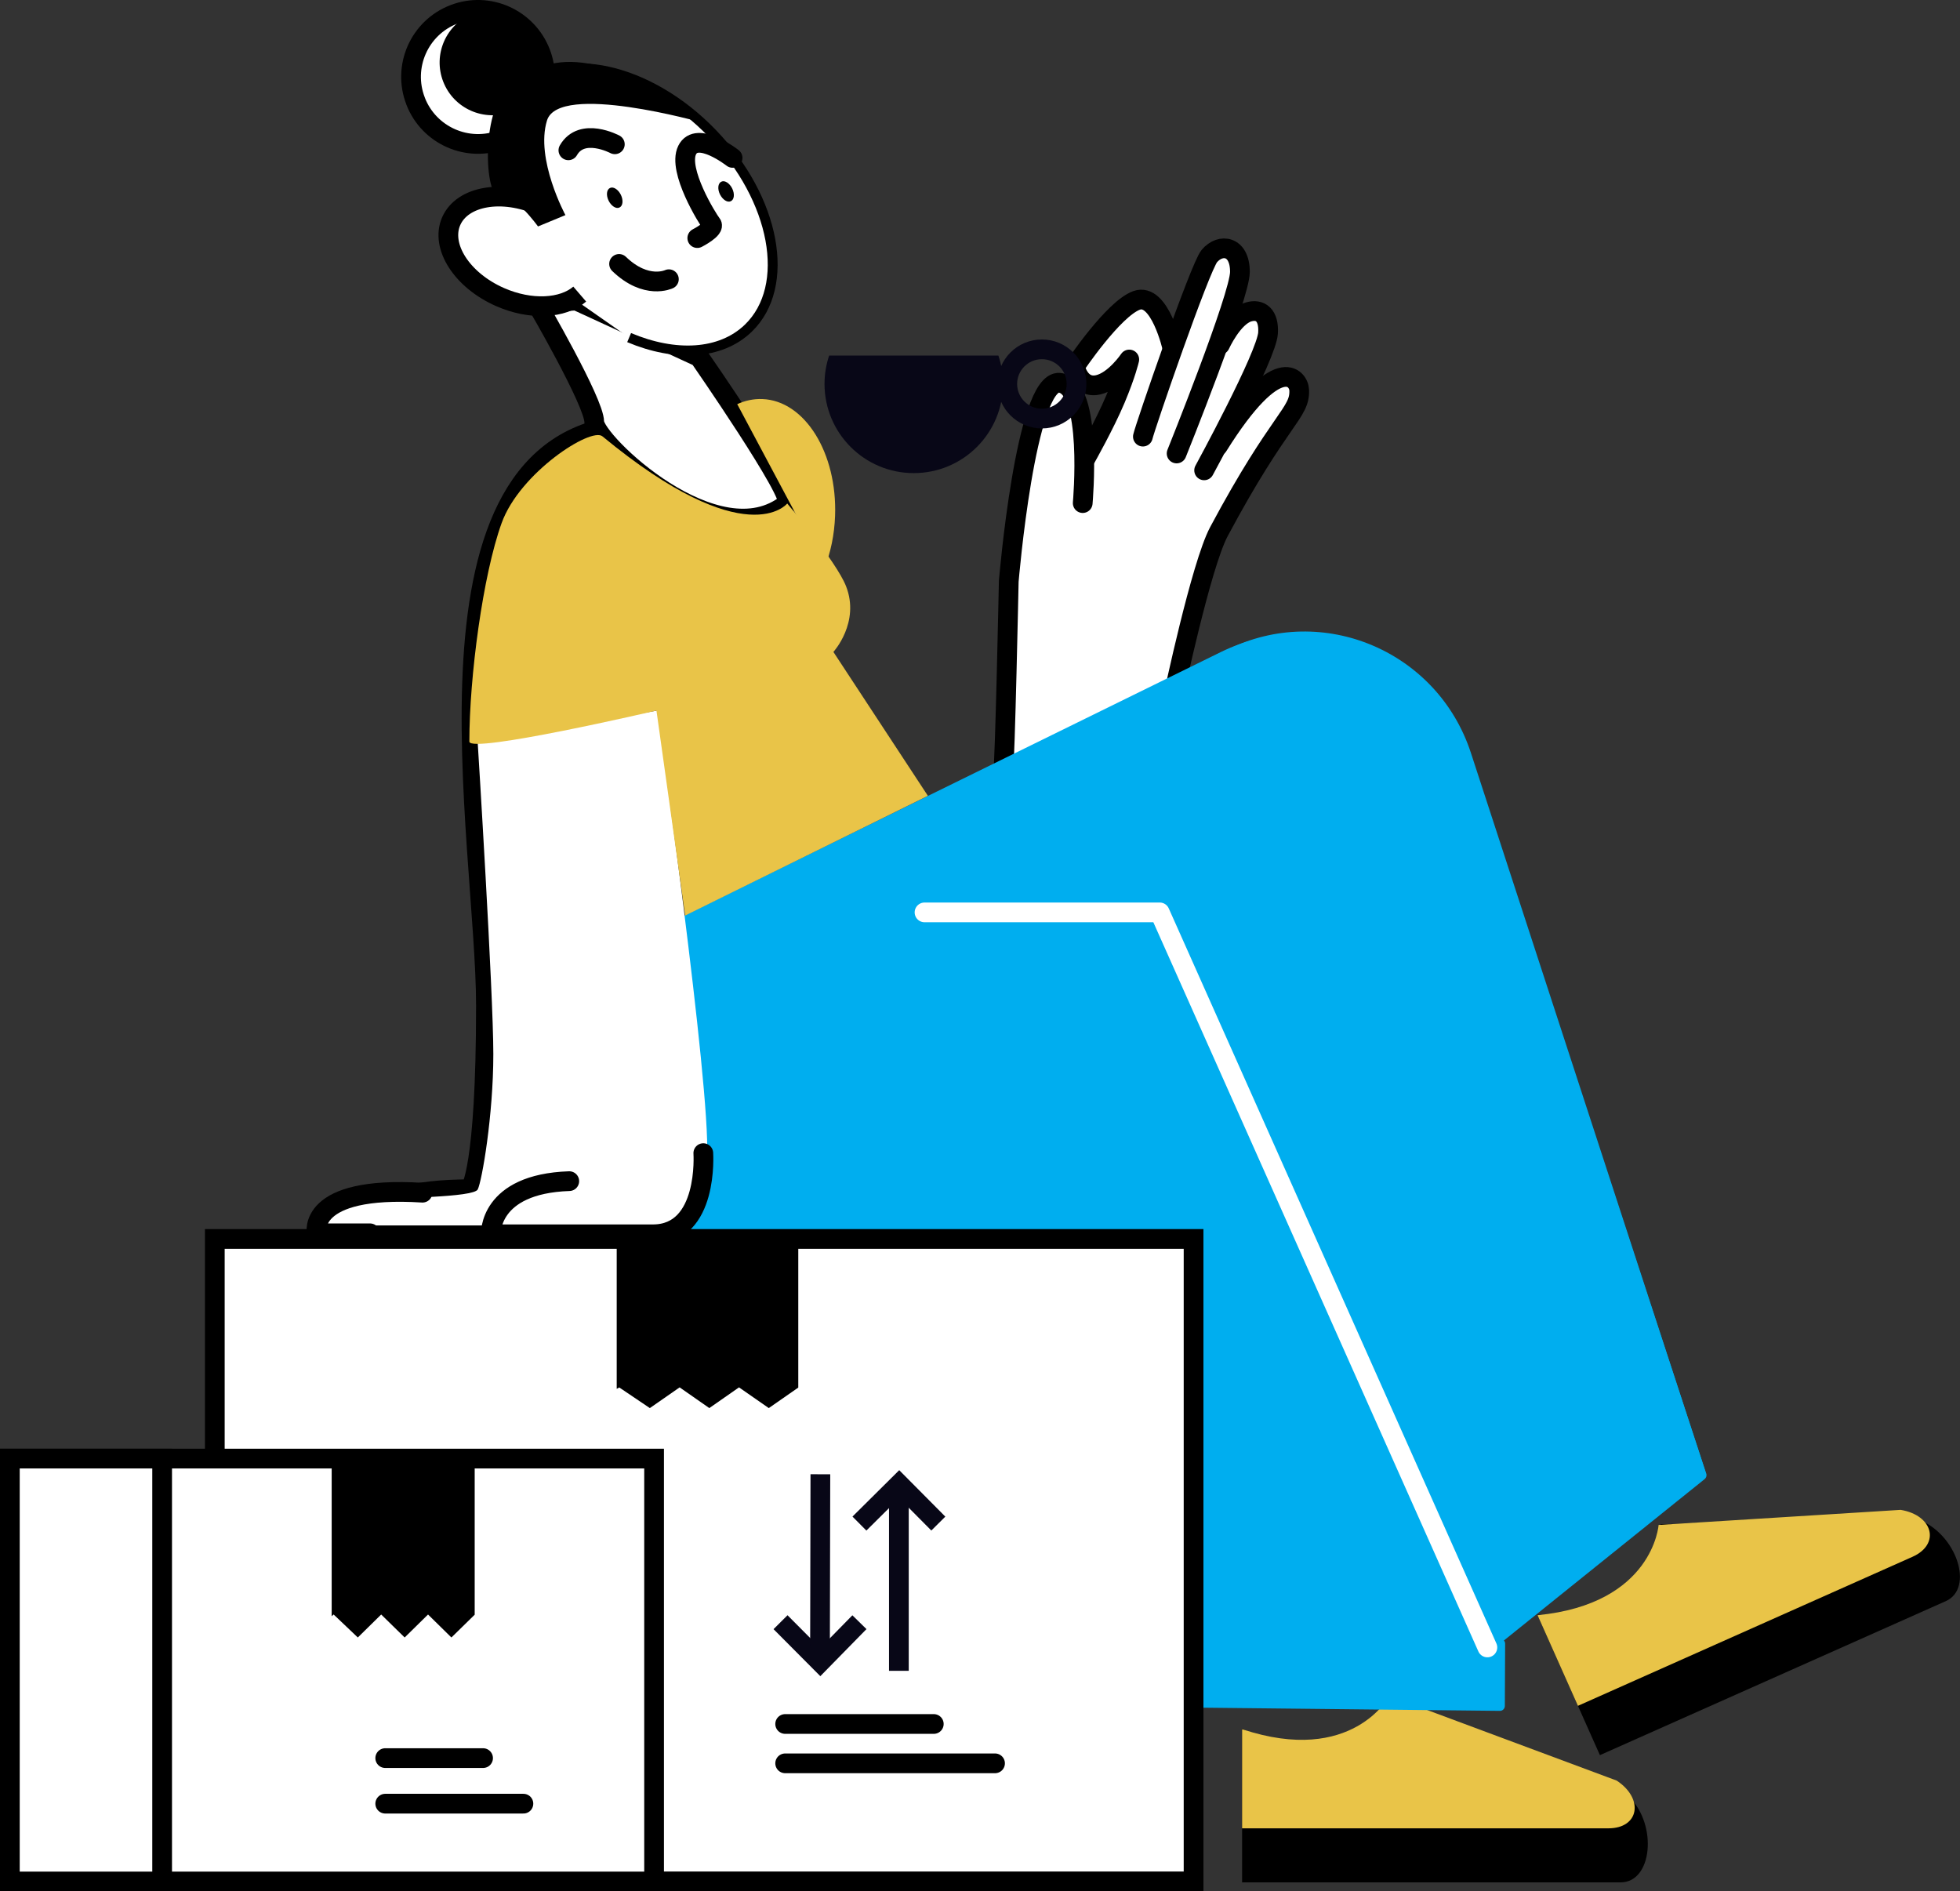 <?xml version="1.0" encoding="UTF-8"?><svg id="Layer_2" xmlns="http://www.w3.org/2000/svg" viewBox="0 0 198.73 191.76"><rect x="0" y="0" width="198.73" height="191.76" fill="#333333" stroke="none"/><defs><style>.cls-1{fill:#00aeef;}.cls-2{fill:#e9c448;}.cls-3,.cls-4,.cls-5,.cls-6{fill:#fff;}.cls-7{fill:#080717;}.cls-4,.cls-5,.cls-8,.cls-9,.cls-10,.cls-11{stroke-width:2px;}.cls-4,.cls-5,.cls-8,.cls-6{stroke:#000;}.cls-4,.cls-6,.cls-11{stroke-miterlimit:10;}.cls-5,.cls-8,.cls-9,.cls-10{stroke-linecap:round;stroke-linejoin:round;}.cls-8,.cls-9,.cls-10,.cls-11{fill:none;}.cls-9{stroke:#fff;}.cls-10,.cls-11{stroke:#080717;}</style></defs><g id="_Layer_"><g><g><g><path d="M155.88,163.73l6.34,14.23,35.06-15.61c2.94-1.31,1.07-6.83-2.73-8.26l-26.17,.45s.4,9.77-12.49,9.19Z"/><path class="cls-2" d="M155.9,163.78l4.09,9.18,33.92-15.11c2.85-1.27,2.1-4.22-1.2-4.76l-24.54,1.53s-.55,8.01-12.27,9.15Z"/></g><g><path d="M125.94,175.28v15.58h38.38c3.22,0,3.76-5.81,.87-8.66l-24.09-10.24s-3.61,9.09-15.15,3.32Z"/><path class="cls-2" d="M125.94,175.33v10.05h37.14c3.12,0,3.63-3,.84-4.84l-23.04-8.58s-3.76,7.09-14.93,3.37Z"/></g><path class="cls-3" d="M130.86,37.79c-1.17-.3-2.61,.5-4.32,2.39,1.32-2.72,2.46-5.34,2.52-6.37,.08-1.4-.38-2.08-.79-2.4-.47-.38-1.13-.47-1.84-.25-.5,.15-.96,.48-1.37,.88,.69-2.08,1.16-3.76,1.16-4.47,0-2.03-1.02-2.62-1.46-2.78-.84-.3-1.83,.03-2.52,.85-.47,.56-1.87,4.21-3.29,8.13-.43-1.29-1.2-3.03-2.33-3.66-.5-.27-1.03-.31-1.55-.12-2.48,.9-6.34,6.64-6.51,6.88-.07,.11-.1,.24-.08,.37,0,.06,.26,1.35,1.22,1.99,.5,.33,1.08,.42,1.73,.28,.7-.15,1.34-.57,1.89-1.03-.19,.51-.42,1.11-.7,1.79-.62,1.5-1.55,3.29-2.2,4.5-.38-5.85-2.45-6.41-2.96-6.46-.38-.03-.78,.1-1.13,.39-2.99,2.5-4.4,18.39-4.55,20.22-.13,6.27-.41,18.42-.58,19.58-.03,.18,.05,.36,.2,.47,.09,.07,.19,.1,.3,.1,.07,0,.14-.02,.21-.05l17.25-7.88c.14-.07,.25-.2,.28-.35,.03-.13,2.83-13.36,4.59-16.66,3.13-5.85,5.21-8.86,6.45-10.66,1.28-1.85,1.8-2.61,1.75-3.95-.03-.7-.51-1.53-1.36-1.75Z"/><path class="cls-8" d="M122.09,47.69s6.34-11.62,6.48-13.92c.11-1.82-.78-2.5-1.98-2.14-1.61,.48-2.89,3.32-2.89,3.32"/><path class="cls-8" d="M119.3,45.98s6.42-15.94,6.42-18.41c0-2.68-1.98-2.94-3.1-1.61-.96,1.15-6.53,17.34-6.74,18.31"/><path class="cls-8" d="M118.88,35.33s-1.28-5.73-3.64-4.87c-2.36,.86-6.26,6.69-6.26,6.69,0,0,.43,2.3,2.36,1.87,1.69-.38,3.16-2.57,3.16-2.57,0,0-.32,1.44-1.4,4.01s-2.99,5.95-2.99,5.95"/><path class="cls-8" d="M109.78,51.01s1.07-11.88-2.36-12.2c-3.43-.32-5.14,20.13-5.14,20.13,0,0-.37,18.14-.58,19.64l17.25-7.88s2.82-13.39,4.64-16.8c6.21-11.62,8.24-11.98,8.14-14.35-.05-1.23-2.19-4.01-8.24,5.67"/><g><circle class="cls-10" cx="105.64" cy="38.93" r="3.51"/><path class="cls-7" d="M84.07,36.05c-.3,.9-.47,1.87-.47,2.87,0,5,4.05,9.05,9.05,9.05s9.05-4.05,9.05-9.05c0-1.01-.17-1.97-.47-2.87h-17.15Z"/></g><path class="cls-8" d="M52.96,125.12h-15.86s-1.49-4.54,10.58-4.54c0,0,1.59-1.85,1.59-18.6s-8.23-57.07,14.34-58.92"/><path class="cls-1" d="M173,149.42l-23.86-72.6c-1.65-5.02-5.39-9.08-10.26-11.13-4.87-2.05-10.39-1.89-15.13,.44l-54.5,26.77c-.18,.09-.29,.28-.28,.49l2.01,24.92s.35,3.83-2.67,6.16c-.17,.13-.24,.35-.17,.56,.07,.2,.26,.34,.47,.34h51.89l.36,47.27c0,.27,.22,.49,.49,.5l30.73,.33h0c.13,0,.26-.05,.35-.14,.09-.09,.15-.22,.15-.35l.03-6.32c0-.13-.05-.24-.12-.33l20.35-16.36c.16-.13,.23-.35,.16-.55Z"/><path class="cls-3" d="M32.73,124.25h34.58s3.94,1.39,4.38-7.04c.37-6.99-5.04-45.17-5.04-45.17l-18.21,3.33s1.58,25.28,1.58,31.51-1.16,12.89-1.58,13.72c-.42,.83-8.31,.83-10.14,1-1.83,.17-4.49,.17-5.57,2.66Z"/><path class="cls-4" d="M54.4,30.75s5.85,10.03,5.85,12.03,12.5,13.99,19.58,8.27c.88-.71-8.93-14.84-8.93-14.84l-12.47-5.74-4.02,.28Z"/><path class="cls-2" d="M74.75,40.98c.8-.37,1.66-.55,2.54-.52,4.31,.16,7.61,5.46,7.38,11.85-.07,1.92-.45,3.71-1.07,5.28"/><path class="cls-2" d="M79.82,51.05s-4.12,5.25-18.74-6.81c-1.16-.96-8.38,3.69-10.22,8.8-1.9,5.26-3.27,15.58-3.27,22.15,0,1.28,18.97-3.14,18.97-3.14l2.91,20.78,24.61-12.14-9.58-14.59s2.73-2.98,1.28-6.67c-1.01-2.56-5.96-8.38-5.96-8.38Z"/><path class="cls-8" d="M37.52,125.05h-5.41s-1.09-4.86,10.73-4.12"/><path class="cls-1" d="M69.94,92.84l54.5-26.97c9.68-4.79,21.33,.15,24.7,10.47l23.86,73.13-21.72,17.59-33.22-75.08h-23.85"/><polyline class="cls-9" points="150.81 167.04 117.59 92.51 93.74 92.51"/><path class="cls-5" d="M42.14,10.26c1.36,3.5,5.3,5.23,8.79,3.87s5.23-5.3,3.87-8.79S49.51,.1,46.01,1.46s-5.23,5.3-3.87,8.79Z"/><path d="M44.94,8.28c1.07,2.75,4.17,4.11,6.92,3.04,2.75-1.07,4.11-4.17,3.04-6.92-1.07-2.75-4.17-4.11-6.92-3.04-2.75,1.07-4.11,4.17-3.04,6.92Z"/><path class="cls-6" d="M63.79,34.23c4.64,1.96,9.26,1.77,12.08-.95,4.41-4.26,2.77-13.11-3.66-19.77-6.43-6.66-15.22-8.59-19.63-4.33-4.41,4.26-2.77,13.11,3.66,19.77"/><path d="M73,19.71c-.27-.55-.21-1.13,.14-1.29,.34-.17,.83,.15,1.1,.69,.27,.55,.21,1.13-.14,1.29-.34,.17-.83-.15-1.1-.69Z"/><path d="M61.71,20.35c-.27-.55-.21-1.13,.14-1.29,.34-.17,.83,.15,1.1,.69,.27,.55,.21,1.13-.14,1.29-.34,.17-.83-.15-1.1-.69Z"/><path class="cls-4" d="M54.77,20.86c-3.86-1.7-7.89-1-9.02,1.56-1.12,2.56,1.09,6,4.95,7.7,3.12,1.37,6.36,1.18,8.08-.3"/><path class="cls-8" d="M67.82,28.31s-2.29,1.11-5.05-1.55"/><path class="cls-8" d="M62.34,14.63s-3.34-1.78-4.71,.61"/><path class="cls-8" d="M74.28,16.01s-3.61-2.83-4.61-.79c-1,2.04,2.08,7,2.48,7.49,.4,.49-1.45,1.43-1.45,1.43"/><path d="M71.16,12.42s-14.5-4.11-15.7-.2c-1.2,3.91,1.87,9.59,1.87,9.59l-2.78,1.15s-2.5-3.49-3.92-3.08c-1.42,.41-2.13-9.11,1.44-11.64s8.49-3.9,19.09,4.17Z"/><path class="cls-8" d="M71.31,116.92s.57,8.23-5.11,8.23h-16.43s-.28-5.11,7.95-5.39"/></g><g><g><rect class="cls-4" x="21.78" y="125.62" width="99.24" height="65.14"/><line class="cls-8" x1="79.61" y1="174.8" x2="94.68" y2="174.8"/><line class="cls-8" x1="79.61" y1="178.79" x2="100.89" y2="178.79"/><g><polyline class="cls-11" points="87.14 154.48 91.17 150.48 95.14 154.48"/><line class="cls-11" x1="91.14" y1="150.41" x2="91.14" y2="169.41"/><polyline class="cls-11" points="79.14 164.48 83.17 168.53 87.14 164.48"/><line class="cls-11" x1="83.14" y1="168.48" x2="83.18" y2="149.48"/></g><polygon points="62.53 125.85 62.53 140.82 62.79 140.68 65.89 142.77 68.91 140.67 71.92 142.77 74.93 140.67 77.95 142.77 80.94 140.69 80.94 125.85 62.53 125.85"/></g><g><rect class="cls-4" x="1" y="147.89" width="65.32" height="42.88"/><rect class="cls-4" x="1" y="147.89" width="15.44" height="42.88"/><line class="cls-8" x1="39.06" y1="178.26" x2="48.98" y2="178.26"/><line class="cls-8" x1="39.06" y1="182.88" x2="53.07" y2="182.88"/><polygon points="33.63 147.17 33.63 163.87 33.83 163.7 36.28 166.03 38.65 163.7 41.03 166.03 43.4 163.7 45.77 166.03 48.13 163.72 48.13 147.17 33.63 147.17"/></g></g></g></g></svg>